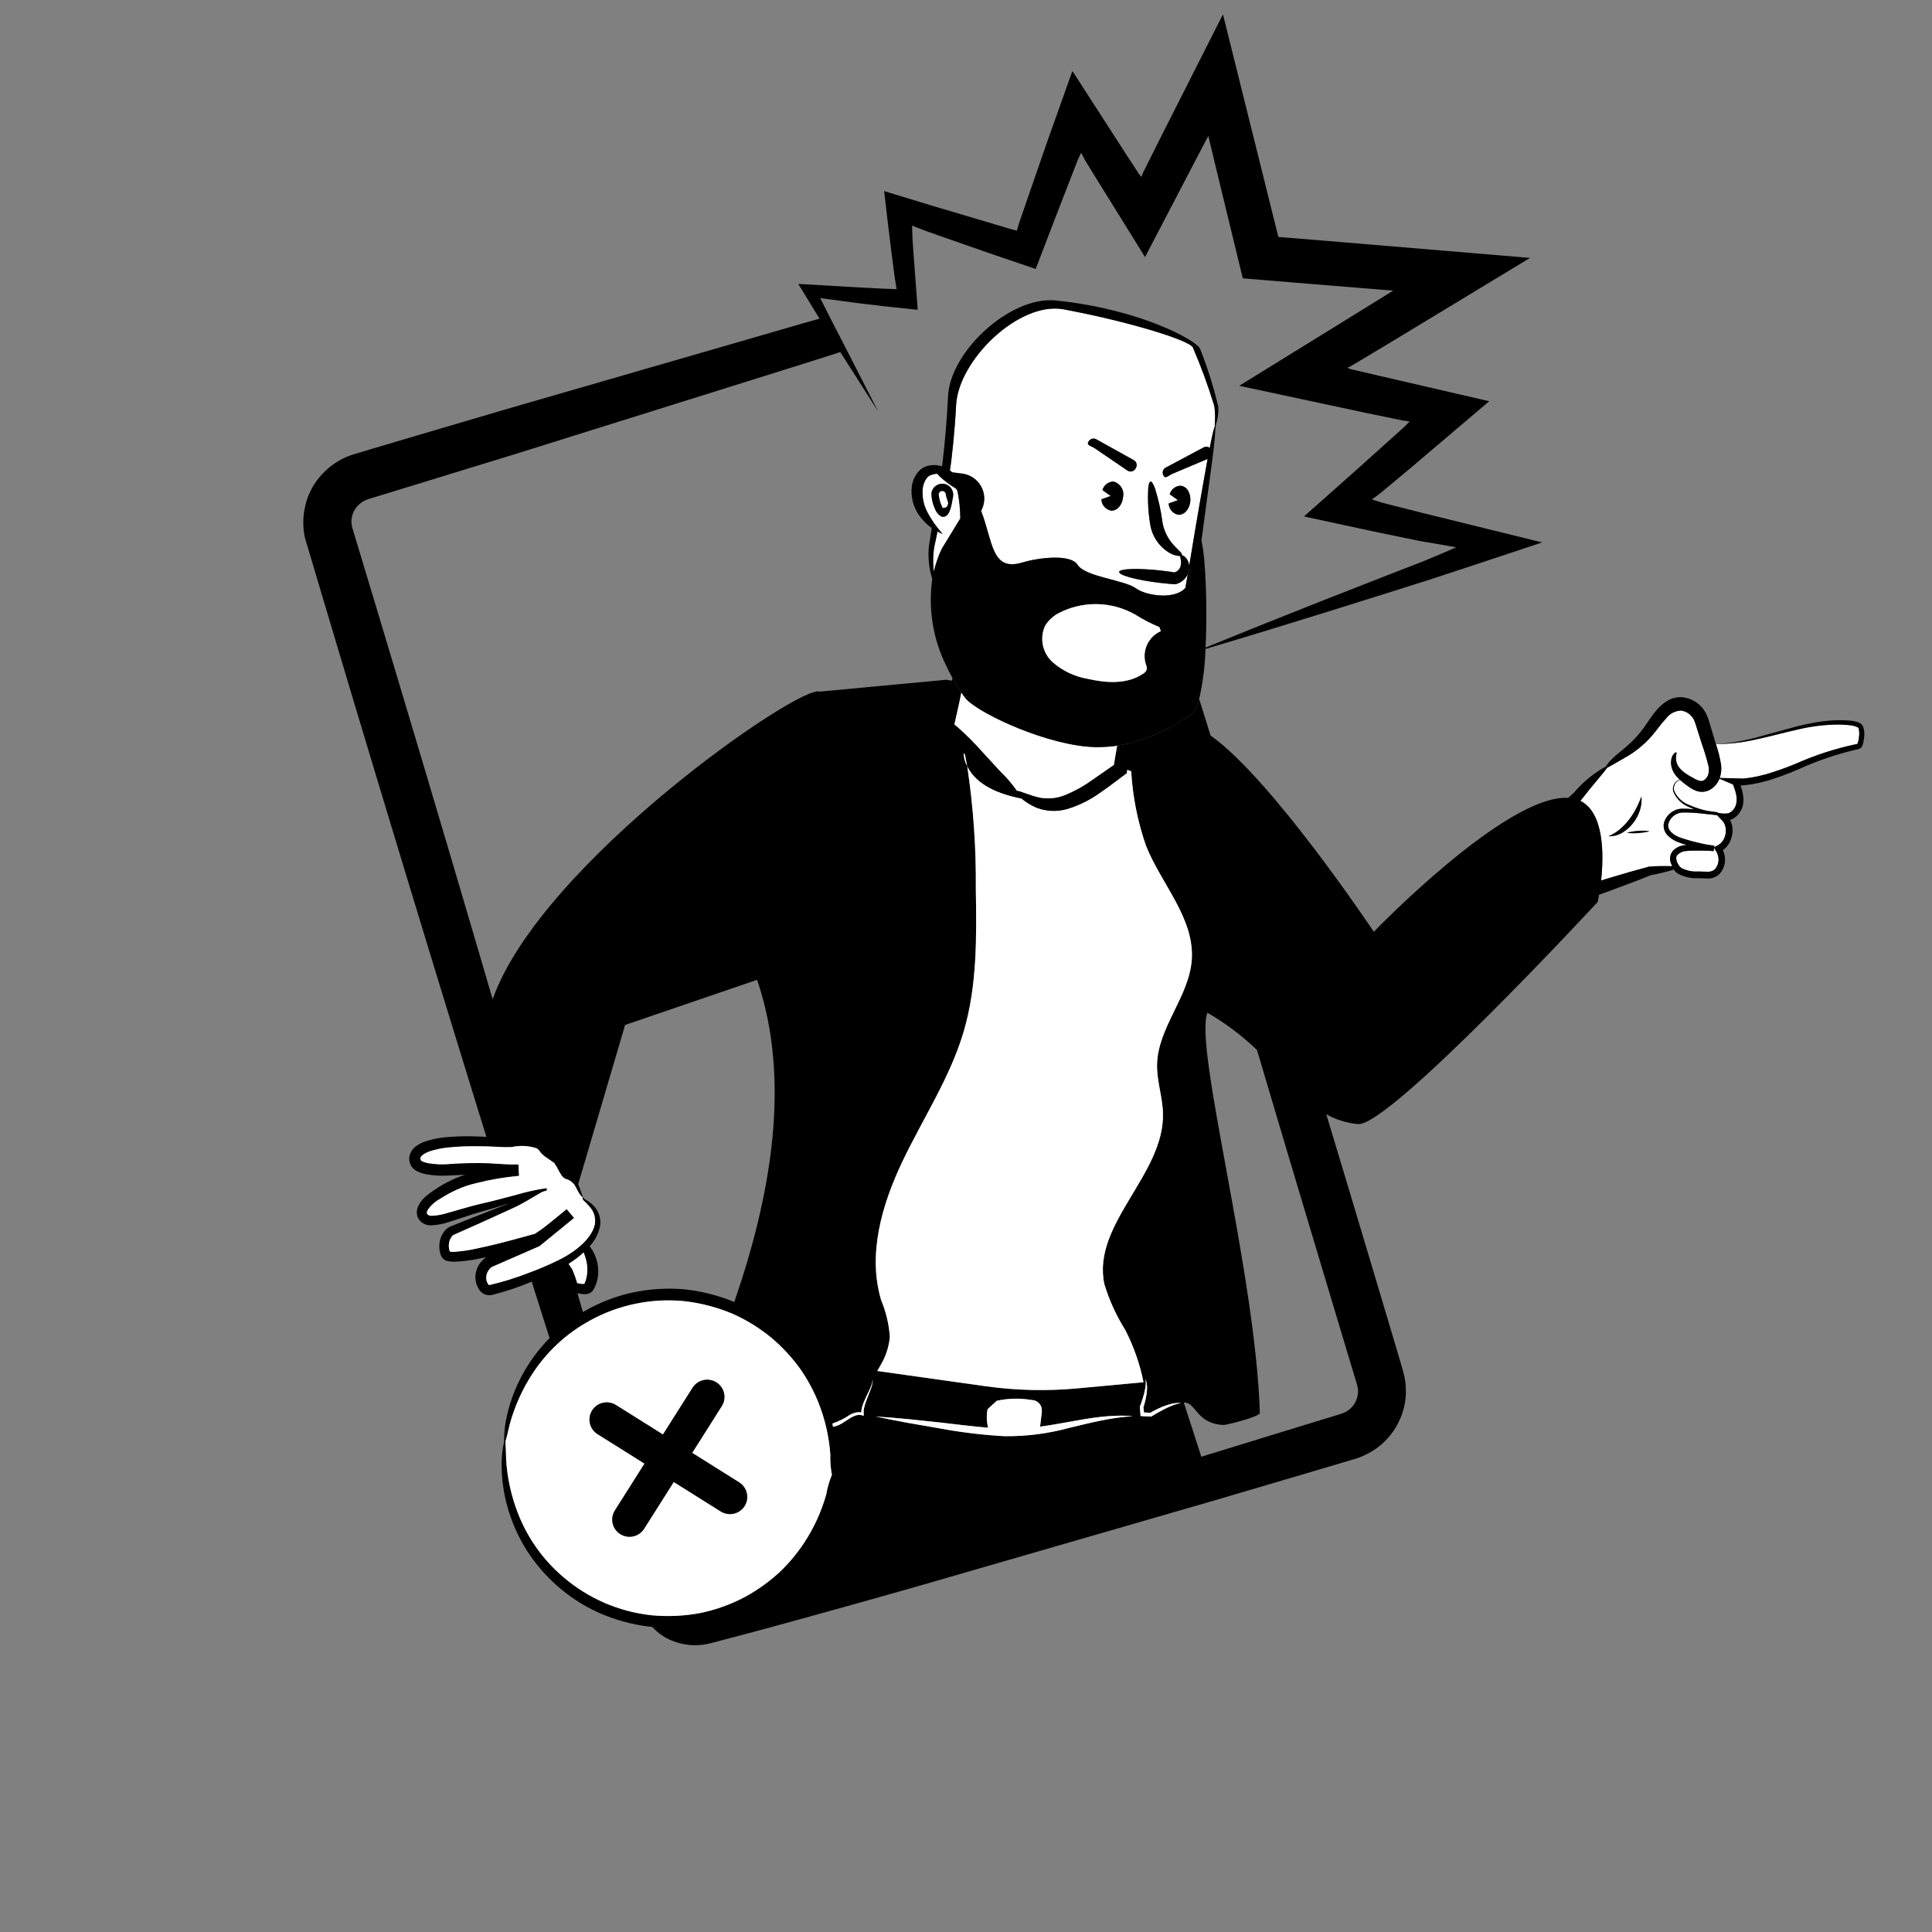<svg width="226" height="226" viewBox="0 0 226 226" fill="none" xmlns="http://www.w3.org/2000/svg">
  <rect x="0" y="0" width="226" height="226" fill="#808080" stroke="none"/>
  <path
    d="M197.313 98.848C196.949 98.736 196.585 98.623 196.22 98.476C195.788 98.3 195.396 98.038 195.069 97.706C194.89 97.525 194.757 97.305 194.681 97.062C194.605 96.82 194.588 96.564 194.631 96.314C194.748 95.846 195.011 95.428 195.382 95.119C195.753 94.809 196.213 94.625 196.696 94.592C197.191 94.583 197.687 94.608 198.179 94.667C197.975 94.581 197.77 94.496 197.569 94.398C197.163 94.236 196.794 93.996 196.482 93.692C196.169 93.387 195.921 93.024 195.75 92.624C195.683 92.412 195.679 92.186 195.737 91.972C195.795 91.758 195.913 91.565 196.078 91.415C196.196 91.315 196.332 91.239 196.48 91.19C196.288 91.017 196.114 90.825 195.96 90.618C195.633 90.189 195.459 89.663 195.466 89.124C195.508 88.208 196.056 87.927 196.096 88.012C196.194 88.089 195.941 88.447 196.096 89.074C196.209 89.731 196.845 90.366 198.027 90.976C198.275 91.134 198.544 91.257 198.827 91.34C198.924 91.364 199.026 91.366 199.124 91.344C199.222 91.322 199.314 91.278 199.392 91.215C199.598 91.054 199.75 90.834 199.828 90.584C199.911 90.279 199.922 89.959 199.862 89.648C199.657 88.79 199.406 87.945 199.108 87.115L198.664 85.715L198.438 84.998L198.325 84.636C198.296 84.543 198.262 84.451 198.223 84.362C198.097 84.031 197.884 83.74 197.605 83.52C197.327 83.3 196.994 83.159 196.641 83.112C196.294 83.127 195.955 83.221 195.649 83.385C195.343 83.549 195.078 83.781 194.874 84.061C194.309 84.649 193.868 85.327 193.315 85.974C192.815 86.557 192.262 87.091 191.662 87.57C191.17 87.96 190.647 88.309 190.099 88.614C189.661 88.87 189.273 89.095 188.934 89.289C188.699 89.429 188.511 89.532 188.348 89.618L187.866 89.973C187.493 90.522 186.397 91.711 184.965 93.561L184.859 93.673C187.655 95.062 187.614 99.961 187.291 102.995L187.969 102.784C189.89 102.199 191.488 101.745 192.899 101.372C193.798 101.304 194.7 101.287 195.601 101.322C195.543 101.203 195.493 101.081 195.45 100.957C195.356 100.717 195.329 100.457 195.372 100.203C195.414 99.95 195.525 99.712 195.692 99.517C196.02 99.181 196.445 98.956 196.908 98.875C197.054 98.862 197.185 98.857 197.313 98.848ZM188.993 97.731C188.857 97.768 188.719 97.793 188.579 97.808C188.441 97.822 188.301 97.822 188.163 97.808C188.29 97.751 188.414 97.702 188.531 97.64C188.649 97.578 188.757 97.517 188.87 97.45C189.088 97.316 189.295 97.165 189.49 97C189.875 96.672 190.226 96.305 190.536 95.905C190.849 95.504 191.125 95.076 191.362 94.626C191.482 94.401 191.596 94.166 191.701 93.925L191.854 93.559L192.003 93.181C192.02 93.317 192.027 93.454 192.024 93.591C192.024 93.729 192.015 93.867 191.998 94.004C191.965 94.279 191.905 94.55 191.819 94.814C191.644 95.348 191.377 95.847 191.028 96.288C190.682 96.734 190.255 97.112 189.769 97.4C189.526 97.544 189.265 97.655 188.993 97.731ZM192.79 97.274L192.628 97.314C192.515 97.337 192.41 97.358 192.301 97.376C192.083 97.409 191.865 97.434 191.645 97.45C191.425 97.466 191.205 97.474 190.985 97.47C190.872 97.47 190.759 97.47 190.652 97.457L190.486 97.441L190.319 97.417L190.481 97.37L190.643 97.332C190.756 97.307 190.86 97.288 190.97 97.27C191.188 97.235 191.406 97.21 191.627 97.195C191.847 97.179 192.065 97.172 192.286 97.174C192.399 97.174 192.512 97.174 192.619 97.188L192.785 97.204L192.952 97.227L192.79 97.274Z"
    fill="white" />
  <path
    d="M200.738 99.571L200.587 99.317L200.513 99.191L200.504 99.174L200.461 99.567H200.424C199.721 99.502 198.904 99.501 198.148 99.508C197.781 99.507 197.414 99.529 197.049 99.575C196.74 99.631 196.455 99.78 196.232 100.001C195.867 100.316 196.221 101.181 196.655 101.528C197.278 101.855 197.98 102.001 198.682 101.949L199.831 101.981C200.126 101.984 200.41 101.872 200.622 101.67C200.827 101.43 200.962 101.139 201.013 100.828C201.063 100.517 201.027 100.199 200.908 99.907C200.861 99.79 200.804 99.678 200.738 99.571Z"
    fill="white" />
  <path
    d="M201.737 96.416C201.688 96.302 201.625 96.194 201.55 96.094L201.059 95.572L200.851 95.359L199.235 95.184C198.405 95.079 197.568 95.034 196.731 95.05C196.36 95.087 196.01 95.236 195.727 95.478C195.444 95.719 195.242 96.041 195.149 96.4C195.009 97.11 195.723 97.658 196.441 97.946C197.229 98.225 198.034 98.453 198.851 98.63C199.391 98.763 199.941 98.86 200.495 98.919H200.533L200.512 99.111L200.546 99.093L201.069 98.812C201.141 98.763 201.21 98.709 201.274 98.65C201.509 98.429 201.682 98.151 201.777 97.845C201.879 97.532 201.909 97.201 201.864 96.876C201.841 96.718 201.798 96.564 201.737 96.416Z"
    fill="white" />
  <path
    d="M202.898 92.257L202.719 91.766L201.137 91.091C200.934 91.607 200.571 92.045 200.1 92.34C199.86 92.488 199.589 92.582 199.308 92.615C199.027 92.648 198.742 92.62 198.473 92.532C198.089 92.389 197.729 92.188 197.406 91.936C197.093 91.718 196.793 91.481 196.509 91.226C196.363 91.278 196.23 91.358 196.116 91.463C195.971 91.607 195.87 91.789 195.825 91.988C195.78 92.188 195.793 92.395 195.863 92.588C196.227 93.339 196.873 93.917 197.663 94.196C198.33 94.491 199.027 94.713 199.742 94.859L200.929 95.025V95.073C201.339 95.173 201.764 95.195 202.182 95.137C202.339 95.077 202.484 94.987 202.607 94.872C202.866 94.633 203.042 94.318 203.11 93.972C203.172 93.595 203.156 93.209 203.063 92.838C203.019 92.642 202.964 92.448 202.898 92.257Z"
    fill="white" />
  <path
    d="M217.358 85.126L217.245 85.062L216.993 84.962C216.808 84.908 216.619 84.87 216.428 84.85C216.025 84.795 215.607 84.79 215.198 84.765C213.536 84.764 211.879 84.963 210.265 85.356C208.61 85.724 206.967 86.183 205.293 86.537C203.792 86.874 202.257 87.045 200.719 87.046C200.988 87.836 201.191 88.648 201.324 89.472C201.39 89.991 201.337 90.518 201.167 91.013L203.928 91.087L204.822 90.974C205.417 90.872 206.006 90.741 206.588 90.581C207.761 90.233 208.915 89.824 210.046 89.355C212.326 88.339 214.71 87.568 217.155 87.056L217.236 87.04L217.288 86.996L217.362 86.771C217.409 86.583 217.442 86.392 217.461 86.199C217.515 85.854 217.491 85.502 217.392 85.168L217.358 85.126Z"
    fill="white" />
  <path
    d="M217.853 84.815L217.653 84.641L217.491 84.555C217.382 84.504 217.268 84.461 217.152 84.428C216.934 84.367 216.71 84.325 216.484 84.304C216.052 84.255 215.628 84.26 215.198 84.243C214.258 84.249 213.319 84.336 212.394 84.503C211.643 84.632 210.9 84.793 210.166 84.975L205.24 86.325C204.418 86.531 203.588 86.708 202.754 86.837C202.077 86.937 201.396 86.999 200.713 87.022C200.678 86.903 200.642 86.785 200.608 86.663L200.187 85.257L199.969 84.538L199.856 84.176C199.81 84.026 199.755 83.879 199.692 83.735C199.45 83.137 199.047 82.617 198.528 82.233C198.008 81.848 197.392 81.613 196.748 81.555C196.109 81.521 195.476 81.689 194.94 82.036C194.497 82.325 194.1 82.679 193.762 83.086C193.133 83.817 192.694 84.581 192.264 85.16C191.851 85.719 191.395 86.246 190.9 86.735C190.485 87.143 190.047 87.526 189.588 87.885C189.222 88.174 188.873 88.483 188.543 88.812C188.273 89.058 188.042 89.342 187.855 89.655C186.42 90.451 185.144 91.501 184.088 92.753L183.433 93.333C176.214 92.891 160.704 108.999 160.704 108.999C160.704 108.999 148.758 91.07 141.607 86.037L140.552 82.648C140.458 82.348 140.369 82.064 140.276 81.766C140.021 82.731 139.703 83.409 139.304 83.617C137.59 84.78 135.741 85.734 133.798 86.456L133.618 86.426L133.747 86.473C132.75 86.815 131.723 87.065 130.68 87.22C130.559 87.876 130.439 88.585 130.317 89.349C130.284 89.574 130.292 89.461 130.283 89.503L130.238 89.522L129.42 90.084L127.737 91.255C126.721 91.989 125.617 92.594 124.45 93.055C123.559 93.393 122.592 93.481 121.654 93.311C120.251 92.994 119.286 92.482 118.957 92.501C118.393 91.694 117.75 90.944 117.036 90.264L114.84 87.875C113.932 86.855 112.964 85.89 111.941 84.985C111.672 84.769 111.638 84.743 111.642 84.747V84.731L111.76 84.225C111.911 83.559 112.055 82.916 112.193 82.296C112.289 81.846 112.376 81.423 112.459 81.009C112.194 80.62 111.894 80.145 111.566 79.576C111.521 79.497 111.475 79.406 111.429 79.324C111.397 79.422 111.364 79.525 111.331 79.626L110.714 79.514L95.861 80.906C93.685 79.96 63.273 100.905 57.63 116.889C56.937 114.526 56.236 112.13 55.518 109.689C54.625 106.653 53.714 103.564 52.785 100.422C51.871 97.334 50.942 94.204 49.997 91.031C49.862 90.581 49.726 90.117 49.59 89.662C48.814 87.057 48.029 84.426 47.234 81.769C46.906 80.669 46.576 79.566 46.244 78.46C45.629 76.415 45.02 74.385 44.415 72.37C43.919 70.72 43.425 69.078 42.934 67.445C42.495 65.99 42.061 64.551 41.627 63.116C41.521 62.765 41.413 62.407 41.307 62.057L41.301 62.036L41.294 62.014C41.241 61.868 41.199 61.717 41.168 61.565C41.085 61.173 41.091 60.767 41.185 60.378C41.279 59.989 41.46 59.626 41.713 59.315C41.999 58.961 42.367 58.681 42.785 58.498L43.166 58.358L43.192 58.35L43.801 58.165L45.114 57.763L50.301 56.175L52.608 55.465L60.342 53.092L62.021 52.567L71.428 49.62L80.836 46.675L94.123 42.513L95.021 42.231C96.141 41.875 97.229 41.527 98.298 41.184L98.356 41.279C99.812 43.562 101.269 45.849 102.728 48.141L99.028 40.899L97.249 37.453L95.945 34.866L96.248 34.908L98.304 35.188L100.491 35.476L103.388 35.82L107.35 36.243L106.839 29.372L106.753 28.134L106.73 27.516L106.689 26.391L108.355 27.038L112.052 28.334L115.773 29.633L121.151 31.461L123.995 24.06L126.099 18.651L126.47 17.869L126.797 18.492L126.866 18.627L126.899 18.691C126.931 18.753 126.966 18.812 127.005 18.87L127.954 20.421L133.943 30.073L140.141 18.189L141.222 16.126L141.295 16.026L141.391 15.913L141.412 16.138V16.172L141.705 17.4L142.347 20.071L145.376 32.559L153.8 33.255L162.275 33.94L162.805 33.983H162.821H162.827H162.849L162.932 33.974L162.899 34.029L162.874 34.054L162.859 34.067L162.265 34.435L159.816 35.953L144.961 45.13L159.916 48.328L164.097 49.19L164.888 49.295L164.449 49.759L164.317 49.894L163.682 50.466L162.202 51.794L158.492 55.125L152.534 60.413L160.658 62.166L165.574 63.179L166.168 63.299L166.467 63.353L166.937 63.431L167.954 63.603L170.348 64.022L168.558 64.791L166.595 65.617L162.738 67.114L154.968 70.157C150.31 71.994 145.661 73.857 141.021 75.747C141.021 75.804 141.021 75.86 141.012 75.913C145.837 74.48 150.649 73.013 155.45 71.512L163.414 69.015L167.425 67.743L173.328 65.799L180.397 63.45L166.312 59.98L161.792 58.835L160.483 58.431L161.555 57.623L164.875 54.857L174.203 46.936L160.912 43.861L158.635 43.329L158.07 43.198L158.014 43.179L157.91 43.142L157.601 43.022L158.02 42.83L162.427 40.194L178.981 30.168L154.226 28.099L150.949 27.83L149.539 27.718L143.058 1.676L135.814 15.993L133.732 20.155C133.712 20.188 133.696 20.221 133.684 20.257L133.674 20.28L133.656 20.331L133.615 20.444L133.516 20.694L133.282 20.409L133.213 20.321L132.726 19.573L131.733 18.049L125.446 8.303L122.521 16.515L120.365 22.743L119.359 25.668L119.151 26.281L119.087 26.506L118.951 26.974L118.372 26.831L118.217 26.793L117.775 26.661L116.831 26.38L113.053 25.255L109.254 24.13L103.422 22.355L103.891 26.354L104.292 29.628L104.631 32.229L104.876 33.821L103.298 33.768L100.664 33.632L93.843 33.238L93.379 33.212L95.865 37.277L93.718 37.883H93.711L89.225 39.185L79.863 41.894L70.413 44.628L60.962 47.361L58.809 47.985L51.525 50.132L48.735 50.955L43.537 52.495L42.21 52.893L42.081 52.931L41.55 53.089H41.539H41.528C41.364 53.142 41.168 53.209 40.962 53.282C40.849 53.324 40.736 53.365 40.623 53.412H40.613H40.604C39.326 53.955 38.201 54.801 37.327 55.877L37.318 55.889L37.309 55.899C36.532 56.846 35.986 57.959 35.712 59.151C35.428 60.327 35.402 61.549 35.635 62.736C35.7 63.053 35.788 63.364 35.897 63.669L36.064 64.232L37.5 69.063C37.938 70.525 38.379 72.009 38.822 73.492C39.474 75.672 40.13 77.867 40.79 80.078C41.071 81.018 41.355 81.951 41.632 82.89C42.569 86.011 43.498 89.096 44.417 92.145C45.375 95.32 46.322 98.45 47.258 101.535C48.209 104.671 49.147 107.755 50.071 110.786C51.045 113.978 52.003 117.106 52.943 120.168C53.9 123.284 54.839 126.334 55.754 129.296C56.141 130.547 56.519 131.771 56.897 132.986C56.681 132.974 56.464 132.959 56.248 132.956C54.883 132.885 53.515 132.91 52.154 133.029C51.402 133.095 50.66 133.24 49.938 133.46C49.528 133.578 49.139 133.76 48.787 133.999C48.553 134.14 48.352 134.329 48.197 134.554C48.043 134.779 47.938 135.033 47.889 135.301C47.843 135.611 47.886 135.926 48.014 136.212C48.142 136.497 48.349 136.74 48.61 136.913C49.014 137.14 49.455 137.295 49.913 137.37C50.729 137.515 51.559 137.564 52.386 137.514C53.076 137.49 53.752 137.45 54.426 137.421C53.921 137.572 53.427 137.76 52.95 137.984C52.196 138.334 51.472 138.746 50.786 139.215C50.447 139.454 50.143 139.665 49.801 139.955C49.45 140.252 49.162 140.617 48.954 141.027C48.834 141.268 48.766 141.532 48.756 141.801C48.749 142.106 48.839 142.406 49.014 142.658C49.175 142.873 49.386 143.048 49.628 143.166C49.871 143.285 50.138 143.344 50.408 143.34C51.16 143.308 51.902 143.164 52.611 142.913L54.473 142.312C55.665 141.903 56.738 141.615 57.792 141.315C58.348 141.147 58.852 140.977 59.336 140.82L59.346 140.853L58.865 141.036L55.362 142.406L53.328 143.218L52.791 143.433C52.536 143.527 52.305 143.676 52.113 143.868C51.767 144.244 51.535 144.71 51.446 145.213C51.344 145.722 51.377 146.249 51.542 146.742C51.592 146.929 51.692 147.099 51.831 147.235C51.97 147.37 52.143 147.466 52.333 147.511C52.606 147.572 52.887 147.599 53.168 147.591C54.106 147.552 55.039 147.439 55.96 147.254C56.266 147.196 56.584 147.119 56.893 147.054C56.761 147.136 56.637 147.232 56.525 147.34C56.424 147.435 56.329 147.536 56.241 147.643C55.896 148.072 55.682 148.592 55.625 149.139C55.569 149.686 55.687 150.238 55.964 150.714C56.121 151.014 56.371 151.255 56.677 151.401C56.989 151.526 57.333 151.545 57.656 151.454C59.183 151.064 60.679 150.562 62.132 149.951L62.199 149.923C62.56 151.07 62.918 152.202 63.27 153.312V153.322C63.565 154.253 63.862 155.19 64.148 156.089L64.288 156.53L64.182 156.629C63.115 157.733 62.184 158.958 61.408 160.28C60.284 162.181 59.513 164.268 59.132 166.44C59.02 167.161 58.966 167.889 58.969 168.618C58.819 169.332 58.725 170.057 58.688 170.785C58.621 172.99 58.954 175.188 59.671 177.275C60.164 178.726 60.828 180.113 61.649 181.407C62.61 182.895 63.767 184.247 65.088 185.429C66.547 186.738 68.2 187.816 69.988 188.626C71.913 189.489 73.96 190.051 76.058 190.292C76.135 190.298 76.21 190.298 76.284 190.304C76.921 190.998 77.703 191.546 78.575 191.907H78.586L78.604 191.916C79.926 192.463 81.384 192.598 82.785 192.301C82.982 192.261 83.178 192.212 83.375 192.154C84.662 191.817 86.099 191.439 87.645 191.029C88.463 190.804 89.304 190.579 90.188 190.342C93.013 189.573 96.187 188.699 99.662 187.725L101.611 187.18C103.352 186.69 105.142 186.186 107.022 185.653L109.118 185.047L118.481 182.338L121.171 181.56L127.931 179.604L131.306 178.628L137.381 176.87L141.929 175.554L146.822 174.112L147.7 173.853L148.42 173.642L152.004 172.585L157.202 171.045L158.547 170.643H158.56C159.21 170.439 159.833 170.159 160.416 169.809L160.427 169.801H160.439C161.626 169.088 162.616 168.09 163.319 166.899V166.888C164.027 165.688 164.421 164.33 164.462 162.939V162.911C164.462 162.785 164.453 162.655 164.45 162.527C164.443 162.058 164.395 161.591 164.307 161.132C164.287 161.037 164.266 160.941 164.241 160.847V160.839V160.832C164.077 160.146 163.949 159.811 163.829 159.37V159.362V159.354L163.768 159.149C163.565 158.474 163.362 157.784 163.158 157.101C162.94 156.367 162.723 155.638 162.505 154.904L162.225 153.961C161.608 151.893 160.985 149.808 160.356 147.705C159.885 146.125 159.411 144.539 158.935 142.946C158.483 141.437 158.031 139.941 157.584 138.446C156.763 135.712 155.949 133.01 155.143 130.34C156.281 130.978 157.541 131.371 158.841 131.493C162.523 131.848 186.895 105.506 186.895 105.506C186.895 105.506 186.962 105.19 187.048 104.666L188.404 104.176C190.247 103.501 191.934 102.859 193.096 102.376C194.008 102.217 194.909 101.998 195.793 101.721C195.897 101.876 196.025 102.013 196.171 102.129C196.912 102.568 197.768 102.776 198.628 102.726L199.813 102.768C200.308 102.77 200.784 102.58 201.14 102.239C201.455 101.895 201.666 101.471 201.751 101.013C201.835 100.556 201.789 100.084 201.617 99.651C201.555 99.504 201.537 99.463 201.532 99.454L201.784 99.257C202.12 98.944 202.369 98.551 202.507 98.115C202.659 97.683 202.708 97.222 202.651 96.768C202.608 96.471 202.515 96.183 202.376 95.916L202.47 95.882C202.721 95.787 202.952 95.644 203.148 95.461C203.534 95.106 203.795 94.638 203.893 94.124C203.972 93.642 203.953 93.15 203.836 92.675C203.785 92.45 203.721 92.228 203.645 92.009L203.602 91.887L204.006 91.863L204.953 91.739C205.577 91.629 206.194 91.487 206.804 91.313C207.999 90.945 209.172 90.513 210.32 90.018C212.549 88.994 214.878 88.203 217.271 87.656L217.449 87.618C217.536 87.591 217.615 87.545 217.682 87.484C217.748 87.423 217.801 87.349 217.836 87.265C217.888 87.148 217.928 87.026 217.956 86.902C218.005 86.683 218.04 86.461 218.058 86.237C218.133 85.753 218.061 85.258 217.853 84.815ZM111.644 84.744C111.644 84.744 111.661 84.757 111.644 84.744V84.744ZM105.567 135.865C107.981 130.803 111.141 126.05 112.727 120.678C114.312 115.306 114.236 109.603 114.147 104.003C114.193 99.202 113.858 94.405 113.142 89.657C113.008 89.393 112.898 89.118 112.814 88.835L112.712 88.112L112.877 88.269C112.972 88.73 113.06 89.193 113.142 89.657C114.232 91.855 116.797 92.903 119.47 93.427C120.023 93.888 120.643 94.262 121.309 94.536C122.458 94.955 123.712 94.994 124.885 94.648C126.242 94.23 127.522 93.594 128.673 92.766C129.28 92.356 129.846 91.936 130.387 91.529L131.178 90.931L131.54 90.664L131.726 90.525L131.816 90.454L131.828 90.342L131.857 90.058C132.012 90.116 132.164 90.182 132.32 90.237C132.495 93.211 133.08 96.146 134.059 98.961C135.858 103.449 139.722 107.418 139.408 112.236C139.126 116.58 135.426 120.197 135.346 124.551C135.31 126.464 135.99 128.33 136.037 130.242C136.215 137.424 127.7 143.18 129.177 150.209C129.746 152.094 130.566 153.894 131.616 155.562C132.611 157.499 133.334 159.564 133.763 161.697L126.035 162.416C122.45 162.75 118.838 162.664 115.274 162.162L102.618 160.381C102.746 160.156 102.881 159.931 103.003 159.706C103.61 158.698 103.981 157.567 104.089 156.396C103.986 154.923 103.642 153.476 103.072 152.112C101.466 146.732 103.153 140.925 105.567 135.865ZM60.568 176.962C59.806 174.987 59.349 172.907 59.212 170.795C59.183 169.723 59.159 168.995 59.123 168.65C59.228 168.325 59.398 167.61 59.645 166.568C60.206 164.526 61.075 162.58 62.221 160.797C63.907 158.168 66.229 156.002 68.974 154.497C72.317 152.646 76.144 151.844 79.953 152.198C81.91 152.409 83.825 152.902 85.639 153.66C87.318 154.398 88.884 155.366 90.294 156.536C91.559 157.614 92.688 158.841 93.653 160.192C94.479 161.386 95.17 162.666 95.714 164.01C96.506 165.976 96.984 168.052 97.131 170.164C97.103 170.956 97.164 171.749 97.316 172.527C97.01 173.259 96.789 174.023 96.657 174.805C96.085 176.842 95.196 178.778 94.024 180.542C93.218 181.75 92.282 182.866 91.233 183.87C90.013 184.999 88.66 185.975 87.202 186.777C85.585 187.64 83.854 188.274 82.061 188.66C80.13 189.038 78.154 189.135 76.196 188.948C72.396 188.53 68.811 186.978 65.913 184.495C63.528 182.47 61.692 179.88 60.572 176.965L60.568 176.962ZM115.521 164.836L116.593 163.857C117.93 163.562 119.312 163.531 120.661 163.764C120.929 163.765 121.188 163.854 121.4 164.016C121.611 164.179 121.763 164.407 121.831 164.664C121.88 164.934 121.88 165.211 121.831 165.481L121.661 166.879C122.752 166.734 123.842 166.542 124.938 166.341C126.181 166.116 127.436 165.891 128.704 165.745C129.338 165.673 129.975 165.62 130.612 165.605C131.248 165.584 131.885 165.601 132.52 165.657C131.886 165.704 131.257 165.758 130.633 165.85C130.008 165.942 129.39 166.047 128.773 166.174C127.539 166.422 126.316 166.73 125.082 167.022C122.604 167.703 120.042 168.031 117.473 167.996C114.928 167.855 112.396 167.55 109.891 167.082L106.144 166.429L104.276 166.074L102.414 165.691L104.313 165.832L106.206 166L109.983 166.395C111.852 166.605 113.721 166.853 115.581 167.001C115.399 166.293 115.379 165.553 115.522 164.836H115.521ZM99.454 165.48C99.68 165.36 99.922 165.273 100.173 165.223C100.304 165.201 100.437 165.194 100.57 165.203L100.683 165.222L100.738 165.236C100.738 165.17 100.742 165.105 100.751 165.04C100.765 164.915 100.787 164.792 100.817 164.671C100.881 164.435 100.96 164.204 101.056 163.98C101.239 163.53 101.456 163.108 101.656 162.677C101.873 162.255 102.026 161.803 102.108 161.335C102.073 161.814 101.959 162.283 101.769 162.725C101.602 163.175 101.412 163.611 101.26 164.057C101.182 164.277 101.118 164.503 101.069 164.732C101.014 165.015 101.007 165.305 101.049 165.591C100.936 165.615 100.612 165.496 100.545 165.516C100.439 165.514 100.333 165.523 100.229 165.545C100.013 165.598 99.805 165.682 99.613 165.794C99.211 166.019 98.832 166.308 98.4 166.553C98.099 166.722 97.772 166.843 97.432 166.911C97.41 166.781 97.392 166.656 97.369 166.524C98.109 166.273 98.811 165.922 99.455 165.48H99.454ZM137.623 164.242C137.443 164.294 137.268 164.355 137.095 164.423C136.749 164.562 136.417 164.723 136.084 164.894C135.85 165.014 135.62 165.14 135.392 165.27L135.053 165.467L134.661 165.707L133.923 165.671L133.42 165.643L133.361 164.968L133.343 164.726L133.33 164.561L133.387 164.403C133.5 164.106 133.603 163.803 133.696 163.503C133.807 163.15 133.896 162.791 133.963 162.428C133.997 162.246 134.018 162.062 134.026 161.877C134.035 161.691 134.022 161.505 133.985 161.322C134.069 161.495 134.124 161.68 134.148 161.871C134.175 162.062 134.185 162.255 134.177 162.448C134.162 162.832 134.113 163.213 134.032 163.589C133.963 163.911 133.877 164.23 133.775 164.544C133.737 164.672 133.756 164.557 133.763 164.691L133.79 164.932L133.816 165.174L133.821 165.228C133.821 165.22 133.821 165.228 133.821 165.228H133.947L134.548 165.264L134.842 165.098L135.2 164.912C135.442 164.791 135.686 164.678 135.936 164.574C136.29 164.426 136.655 164.304 137.028 164.212C137.214 164.168 137.403 164.136 137.593 164.116C137.785 164.098 137.978 164.103 138.168 164.131C137.984 164.152 137.802 164.189 137.624 164.241L137.623 164.242ZM66.947 148.492C66.809 148.267 66.659 148.05 66.51 147.836C67.14 147.449 67.732 147.003 68.277 146.504L68.329 146.657L68.337 146.706L68.398 146.863C68.438 146.976 68.479 147.096 68.511 147.214C68.577 147.447 68.627 147.685 68.661 147.925C68.725 148.396 68.712 148.873 68.621 149.339C68.589 149.502 68.547 149.663 68.496 149.821C68.455 149.964 68.34 150.175 68.368 150.147L68.35 150.172C68.22 150.186 68.088 150.186 67.957 150.172C67.838 150.16 67.719 150.139 67.602 150.11L67.513 150.063C67.359 149.528 67.17 149.004 66.948 148.494L66.947 148.492ZM67.545 151.263C67.616 151.283 67.686 151.304 67.763 151.322C67.985 151.371 68.213 151.393 68.441 151.387C68.611 151.389 68.781 151.354 68.936 151.285C69.093 151.216 69.232 151.115 69.345 150.987C69.494 150.754 69.618 150.505 69.715 150.246C69.793 150.032 69.854 149.813 69.898 149.59C70.021 148.968 70.014 148.327 69.878 147.708C69.809 147.405 69.713 147.108 69.59 146.823C69.529 146.68 69.46 146.542 69.386 146.408L69.262 146.194C69.202 146.089 69.123 145.99 69.055 145.891L68.974 145.779C69.631 145.089 70.064 144.218 70.217 143.28C70.255 142.891 70.212 142.499 70.09 142.127C69.968 141.756 69.771 141.413 69.51 141.121C69.201 140.792 68.843 140.513 68.449 140.293C68.237 140.181 68.202 139.994 68.147 140.031V140.144C68.152 140.204 68.17 140.262 68.198 140.315C68.227 140.368 68.266 140.415 68.313 140.453C68.627 140.737 68.914 141.049 69.171 141.384C69.543 141.906 69.692 142.553 69.588 143.184C69.294 144.665 67.645 146.222 65.451 147.327C64.238 147.925 62.993 148.457 61.722 148.92C60.314 149.465 58.871 149.913 57.402 150.263C57.221 150.307 57.194 150.281 57.182 150.279C57.126 150.23 57.081 150.169 57.053 150.1C56.913 149.849 56.857 149.561 56.893 149.277C56.93 148.977 57.053 148.693 57.246 148.458L57.405 148.294L57.528 148.194L58.081 147.954L63.118 145.754L65.75 143.609L67.155 142.46L67.164 142.453L66.295 141.416L64.888 142.564L64.332 143.015C64.167 143.145 64.002 143.281 63.837 143.408C63.455 143.712 63.056 143.996 62.643 144.257L62.542 144.312H62.533L62.57 144.451H62.565L62.524 144.313H62.513L62.49 144.32L62.444 144.333L62.075 144.436L61.344 144.641C59.401 145.178 57.519 145.666 55.728 146.037C54.88 146.226 54.018 146.352 53.151 146.413C52.996 146.42 52.84 146.415 52.686 146.397L52.613 146.334C52.508 146.033 52.48 145.711 52.534 145.396C52.576 145.099 52.698 144.819 52.887 144.586C52.969 144.495 53.072 144.425 53.188 144.383L53.716 144.15L55.717 143.259L59.144 141.707C59.64 141.473 60.122 141.269 60.56 141.046C60.998 140.823 61.367 140.612 61.706 140.419C62.497 139.951 63.075 139.625 63.414 139.418C63.641 139.344 63.836 139.281 64.001 139.23L63.941 138.962C62.725 139.144 61.524 139.411 60.345 139.76L57.574 140.487C56.567 140.718 55.377 140.985 54.184 141.346L52.322 141.876C51.722 142.069 51.098 142.178 50.468 142.201C50.192 142.181 50.044 142.103 49.986 142C49.927 141.896 49.914 141.775 50.032 141.533C50.403 140.987 50.901 140.538 51.484 140.226C52.123 139.807 52.794 139.44 53.491 139.128C54.212 138.806 54.962 138.556 55.733 138.382C57.372 137.969 59.042 137.685 60.726 137.531L60.649 136.188C59.59 136.241 58.419 136.11 57.218 136.054C55.593 135.999 53.967 136.034 52.347 136.16C51.623 136.21 50.895 136.175 50.179 136.058C49.883 136.014 49.595 135.925 49.327 135.793C49.277 135.755 49.237 135.704 49.213 135.646C49.188 135.588 49.179 135.525 49.187 135.462C49.17 135.223 49.752 134.821 50.353 134.641C50.987 134.44 51.639 134.303 52.301 134.233C53.604 134.095 54.914 134.042 56.224 134.076C57.513 134.063 58.638 134.225 59.906 134.159C60.864 133.952 61.86 134.006 62.79 134.314C62.941 134.411 63.069 134.539 63.165 134.691C63.333 134.926 63.542 135.13 63.782 135.293C64.153 135.57 64.59 135.834 64.825 136.018C65.031 136.311 65.213 136.62 65.371 136.942C65.464 137.109 65.556 137.273 65.665 137.433C65.779 137.633 65.953 137.791 66.164 137.883C66.556 137.981 66.906 138.205 67.158 138.52C67.357 138.803 67.487 139.12 67.624 139.355C67.891 139.834 68.11 140.037 68.147 140.01C68.184 139.983 68.068 139.727 67.901 139.232C67.829 139.04 67.754 138.794 67.635 138.518L73.123 119.896L88.564 114.616C92.579 126.388 90.182 139.886 85.895 152.304C84.041 151.537 82.087 151.039 80.091 150.824C77.988 150.639 75.869 150.778 73.808 151.237C71.893 151.672 70.056 152.396 68.362 153.386C68.302 153.42 68.249 153.459 68.189 153.493C67.972 152.772 67.763 152.031 67.546 151.265L67.545 151.263ZM156.815 155.563L157.606 158.202C157.882 159.118 158.16 160.041 158.435 160.95C158.498 161.164 158.573 161.4 158.64 161.625C158.706 161.85 158.765 162.048 158.774 162.099V162.107L158.781 162.138L158.79 162.171L158.812 162.264C158.844 162.446 158.859 162.629 158.858 162.813C158.847 163.262 158.725 163.701 158.502 164.09V164.1V164.108C158.276 164.504 157.953 164.836 157.564 165.074L157.541 165.087L157.52 165.102C157.325 165.216 157.118 165.309 156.903 165.377L155.636 165.768L155.172 165.909L150.448 167.356H150.441L147.192 168.356L146.392 168.602L145.788 168.788L145.756 168.797L140.527 170.406L138.482 164.075C139.909 163.95 139.884 166.582 143.179 166.692C143.389 166.7 147.389 165.732 147.375 165.274C146.851 148.65 139.643 122.559 141.239 118.467C143.345 119.682 145.294 121.148 147.044 122.833C147.758 125.248 148.481 127.689 149.214 130.156C150.133 133.247 151.067 136.38 152.016 139.553L154.791 148.812L156.815 155.563ZM195.696 99.523C195.528 99.719 195.418 99.956 195.375 100.21C195.332 100.463 195.36 100.724 195.454 100.963C195.497 101.088 195.547 101.21 195.604 101.329C194.703 101.294 193.801 101.31 192.902 101.378C191.491 101.752 189.892 102.205 187.972 102.79L187.294 103.002C187.617 99.964 187.658 95.068 184.862 93.68L184.969 93.567C186.398 91.718 187.496 90.53 187.869 89.98L187.982 89.787C188.11 89.744 188.232 89.69 188.35 89.624C188.512 89.539 188.7 89.435 188.935 89.296C189.274 89.099 189.662 88.874 190.1 88.621C190.649 88.316 191.171 87.966 191.663 87.577C192.263 87.098 192.817 86.563 193.316 85.98C193.87 85.33 194.316 84.652 194.875 84.068C195.079 83.787 195.344 83.556 195.65 83.392C195.956 83.227 196.295 83.134 196.643 83.118C196.995 83.166 197.328 83.307 197.606 83.527C197.885 83.747 198.098 84.037 198.225 84.368C198.263 84.458 198.297 84.549 198.326 84.643L198.439 85.005L198.665 85.722L199.109 87.121C199.407 87.951 199.659 88.797 199.863 89.655C199.923 89.965 199.912 90.285 199.829 90.591C199.751 90.84 199.599 91.06 199.393 91.222C199.315 91.285 199.223 91.329 199.125 91.351C199.027 91.372 198.925 91.371 198.828 91.347C198.545 91.263 198.276 91.141 198.028 90.982C196.846 90.372 196.212 89.738 196.097 89.081C195.947 88.453 196.2 88.095 196.097 88.019C196.057 87.933 195.509 88.215 195.467 89.13C195.46 89.669 195.634 90.195 195.961 90.624C196.115 90.832 196.289 91.023 196.481 91.197C196.334 91.245 196.197 91.322 196.079 91.422C195.914 91.571 195.796 91.764 195.738 91.979C195.68 92.193 195.684 92.419 195.751 92.63C195.922 93.031 196.17 93.394 196.483 93.698C196.795 94.003 197.165 94.243 197.57 94.404C197.771 94.502 197.976 94.588 198.181 94.673C197.688 94.615 197.193 94.59 196.697 94.599C196.214 94.632 195.754 94.816 195.383 95.125C195.012 95.434 194.75 95.853 194.632 96.32C194.589 96.57 194.607 96.827 194.683 97.069C194.759 97.311 194.891 97.532 195.07 97.713C195.397 98.045 195.789 98.306 196.221 98.483C196.586 98.628 196.95 98.745 197.314 98.855C197.182 98.864 197.055 98.868 196.908 98.891C196.446 98.97 196.02 99.192 195.691 99.525L195.696 99.523ZM200.621 101.661C200.409 101.863 200.125 101.975 199.83 101.972L198.681 101.94C197.979 101.992 197.277 101.846 196.654 101.519C196.22 101.172 195.863 100.307 196.231 99.992C196.454 99.771 196.739 99.622 197.048 99.566C197.413 99.52 197.779 99.498 198.147 99.499C198.903 99.492 199.72 99.493 200.422 99.558H200.46L200.503 99.165L200.512 99.182L200.586 99.308L200.737 99.562C200.801 99.668 200.856 99.779 200.902 99.893C201.022 100.186 201.059 100.506 201.009 100.819C200.959 101.132 200.823 101.424 200.617 101.665L200.621 101.661ZM201.781 97.841C201.685 98.148 201.512 98.426 201.278 98.647C201.214 98.706 201.145 98.76 201.072 98.809L200.549 99.09L200.515 99.108L200.537 98.916H200.498C199.944 98.857 199.395 98.76 198.854 98.626C198.037 98.45 197.233 98.221 196.445 97.942C195.726 97.654 195.012 97.107 195.152 96.397C195.246 96.038 195.447 95.716 195.73 95.474C196.013 95.233 196.363 95.084 196.734 95.047C197.571 95.031 198.408 95.075 199.238 95.181L200.854 95.356L201.062 95.569L201.554 96.091C201.628 96.19 201.691 96.298 201.74 96.412C201.801 96.561 201.843 96.716 201.867 96.874C201.911 97.2 201.88 97.533 201.776 97.846L201.781 97.841ZM203.115 93.972C203.048 94.318 202.872 94.633 202.612 94.872C202.489 94.987 202.345 95.077 202.188 95.137C201.77 95.195 201.344 95.173 200.934 95.073V95.025L199.748 94.859C199.033 94.713 198.336 94.491 197.669 94.196C196.879 93.917 196.232 93.339 195.869 92.588C195.799 92.395 195.786 92.188 195.831 91.988C195.876 91.789 195.977 91.607 196.122 91.463C196.235 91.358 196.369 91.278 196.515 91.226C196.799 91.481 197.099 91.718 197.412 91.936C197.735 92.188 198.095 92.389 198.479 92.532C198.748 92.62 199.033 92.648 199.314 92.615C199.595 92.582 199.865 92.488 200.106 92.34C200.577 92.045 200.94 91.607 201.142 91.091L202.724 91.766L202.904 92.257C202.97 92.449 203.026 92.645 203.07 92.843C203.161 93.214 203.175 93.6 203.111 93.977L203.115 93.972ZM217.466 86.184C217.447 86.377 217.414 86.568 217.368 86.757L217.293 86.982L217.241 87.025L217.161 87.041C214.716 87.553 212.332 88.324 210.051 89.341C208.921 89.809 207.767 90.218 206.593 90.566C206.012 90.726 205.422 90.858 204.827 90.96L203.933 91.072L201.173 90.998C201.342 90.503 201.396 89.976 201.33 89.458C201.196 88.633 200.994 87.822 200.724 87.031C202.263 87.03 203.797 86.86 205.298 86.523C206.969 86.168 208.612 85.709 210.27 85.341C211.885 84.948 213.542 84.75 215.204 84.751C215.613 84.775 216.031 84.78 216.433 84.835C216.625 84.855 216.814 84.893 216.998 84.948L217.25 85.048L217.363 85.112L217.398 85.143C217.499 85.484 217.521 85.843 217.462 86.193L217.466 86.184Z"
    fill="black" />
  <path
    d="M191.031 96.29C191.38 95.849 191.648 95.35 191.822 94.816C191.908 94.552 191.968 94.281 192.002 94.006C192.019 93.869 192.028 93.731 192.028 93.593C192.03 93.456 192.023 93.319 192.006 93.183L191.857 93.561L191.705 93.927C191.602 94.168 191.488 94.401 191.366 94.628C191.128 95.078 190.852 95.506 190.539 95.907C190.229 96.307 189.879 96.674 189.493 97.002C189.298 97.167 189.091 97.318 188.874 97.452C188.761 97.519 188.648 97.582 188.535 97.642C188.422 97.702 188.293 97.755 188.166 97.81C188.305 97.824 188.444 97.824 188.582 97.81C188.722 97.796 188.86 97.77 188.996 97.733C189.269 97.658 189.531 97.547 189.776 97.405C190.261 97.115 190.687 96.737 191.031 96.29Z"
    fill="black" />
  <path
    d="M192.619 97.188C192.506 97.18 192.393 97.177 192.286 97.174C192.06 97.174 191.846 97.174 191.627 97.195C191.407 97.215 191.188 97.235 190.97 97.27C190.857 97.288 190.752 97.307 190.643 97.332L190.481 97.37L190.319 97.417L190.486 97.441L190.652 97.457C190.765 97.465 190.878 97.468 190.985 97.47C191.205 97.47 191.425 97.47 191.645 97.45C191.864 97.43 192.083 97.409 192.301 97.376C192.414 97.358 192.519 97.337 192.628 97.314L192.79 97.274L192.952 97.227L192.785 97.204L192.619 97.188Z"
    fill="black" />
  <path
    d="M112.712 88.106L112.814 88.828C112.898 89.111 113.008 89.386 113.142 89.65C113.061 89.187 112.972 88.724 112.877 88.262L112.712 88.106Z"
    fill="white" />
  <path
    d="M104.093 156.384C103.986 157.555 103.615 158.686 103.007 159.694C102.885 159.924 102.751 160.144 102.622 160.369L115.278 162.15C118.843 162.652 122.454 162.737 126.039 162.404L133.767 161.685C133.338 159.551 132.616 157.487 131.62 155.549C130.57 153.882 129.75 152.081 129.182 150.197C127.705 143.165 136.219 137.412 136.042 130.23C135.994 128.318 135.314 126.452 135.35 124.539C135.431 120.185 139.13 116.568 139.413 112.223C139.727 107.402 135.862 103.433 134.063 98.948C133.085 96.134 132.5 93.198 132.324 90.225C132.168 90.17 132.017 90.103 131.862 90.046L131.833 90.33L131.82 90.442L131.731 90.513L131.544 90.651L131.183 90.919L130.392 91.516C129.851 91.921 129.284 92.341 128.678 92.754C127.526 93.582 126.247 94.218 124.89 94.636C123.716 94.982 122.463 94.942 121.313 94.524C120.647 94.25 120.027 93.876 119.475 93.414C116.796 92.89 114.231 91.839 113.147 89.644C113.862 94.393 114.198 99.19 114.151 103.991C114.241 109.591 114.316 115.291 112.731 120.665C111.146 126.039 107.985 130.79 105.571 135.853C103.158 140.915 101.471 146.719 103.079 152.088C103.65 153.455 103.992 154.906 104.093 156.384Z"
    fill="white" />
  <path
    d="M67.959 150.176C68.09 150.19 68.222 150.19 68.353 150.176L68.371 150.152C68.342 150.18 68.458 149.968 68.498 149.825C68.549 149.667 68.591 149.506 68.624 149.344C68.714 148.878 68.727 148.4 68.663 147.93C68.63 147.689 68.579 147.452 68.513 147.219C68.48 147.106 68.44 146.985 68.4 146.868L68.339 146.71L68.331 146.662L68.279 146.509C67.734 147.008 67.142 147.454 66.512 147.841C66.661 148.055 66.811 148.268 66.949 148.497C67.172 149.009 67.361 149.535 67.514 150.072L67.603 150.119C67.721 150.146 67.84 150.166 67.959 150.176Z"
    fill="white" />
  <path
    d="M67.617 139.378C67.48 139.142 67.35 138.825 67.151 138.543C66.899 138.227 66.55 138.004 66.157 137.906C65.947 137.813 65.772 137.655 65.659 137.456C65.546 137.295 65.457 137.132 65.364 136.964C65.207 136.643 65.024 136.334 64.818 136.041C64.583 135.856 64.147 135.591 63.775 135.315C63.535 135.152 63.326 134.949 63.158 134.713C63.062 134.562 62.934 134.433 62.783 134.336C61.853 134.028 60.857 133.975 59.899 134.181C58.631 134.248 57.506 134.086 56.218 134.099C54.908 134.065 53.597 134.117 52.294 134.255C51.633 134.326 50.98 134.463 50.346 134.664C49.746 134.844 49.163 135.245 49.18 135.485C49.172 135.548 49.181 135.611 49.206 135.669C49.23 135.727 49.27 135.778 49.32 135.816C49.589 135.947 49.876 136.036 50.172 136.08C50.888 136.198 51.616 136.232 52.34 136.183C53.961 136.057 55.587 136.022 57.211 136.077C58.412 136.133 59.584 136.264 60.643 136.211L60.719 137.554C59.035 137.708 57.366 137.992 55.726 138.404C54.956 138.578 54.205 138.828 53.484 139.15C52.787 139.463 52.116 139.83 51.477 140.248C50.894 140.561 50.396 141.009 50.025 141.556C49.912 141.8 49.912 141.919 49.979 142.022C50.045 142.126 50.186 142.204 50.461 142.224C51.091 142.201 51.715 142.091 52.316 141.899L54.177 141.369C55.371 141.008 56.561 140.741 57.567 140.509L60.339 139.783C61.517 139.433 62.718 139.167 63.934 138.985L63.994 139.253C63.829 139.303 63.633 139.365 63.408 139.441C63.069 139.648 62.492 139.974 61.699 140.442C61.36 140.634 60.983 140.849 60.553 141.068C60.124 141.288 59.633 141.496 59.137 141.73L55.709 143.286L53.708 144.177L53.18 144.41C53.065 144.452 52.961 144.522 52.88 144.613C52.69 144.846 52.568 145.126 52.526 145.423C52.473 145.738 52.5 146.06 52.605 146.362L52.678 146.425C52.833 146.442 52.988 146.447 53.143 146.44C54.01 146.379 54.872 146.254 55.72 146.065C57.511 145.693 59.393 145.205 61.336 144.668L62.068 144.464L62.436 144.36L62.482 144.347L62.505 144.34H62.516L62.557 144.478H62.562L62.525 144.339H62.534L62.635 144.284C63.048 144.023 63.447 143.74 63.829 143.435C63.994 143.308 64.159 143.172 64.324 143.042L64.88 142.592L66.287 141.443L67.156 142.48L67.147 142.487L65.742 143.636L63.111 145.781L58.073 147.982L57.52 148.221L57.397 148.321L57.238 148.486C57.045 148.72 56.922 149.004 56.885 149.305C56.849 149.589 56.905 149.877 57.045 150.127C57.074 150.196 57.118 150.257 57.175 150.306C57.186 150.306 57.213 150.334 57.394 150.29C58.863 149.941 60.306 149.492 61.714 148.947C62.985 148.484 64.23 147.953 65.443 147.354C67.637 146.254 69.285 144.692 69.58 143.212C69.684 142.58 69.535 141.933 69.163 141.412C68.906 141.076 68.619 140.764 68.305 140.48C68.258 140.442 68.219 140.395 68.191 140.342C68.162 140.289 68.144 140.231 68.139 140.171V140.058C68.103 140.059 67.885 139.856 67.617 139.378Z"
    fill="white" />
  <path
    d="M97.439 166.906C97.778 166.839 98.105 166.718 98.407 166.549C98.839 166.303 99.217 166.011 99.62 165.789C99.812 165.677 100.019 165.594 100.236 165.541C100.34 165.519 100.446 165.509 100.552 165.511C100.619 165.492 100.947 165.61 101.056 165.587C101.014 165.301 101.02 165.01 101.076 164.727C101.125 164.498 101.189 164.273 101.267 164.052C101.419 163.602 101.606 163.168 101.776 162.72C101.965 162.279 102.08 161.809 102.115 161.331C102.032 161.798 101.88 162.251 101.663 162.673C101.463 163.104 101.246 163.529 101.063 163.976C100.967 164.2 100.887 164.431 100.824 164.666C100.794 164.788 100.772 164.911 100.758 165.035C100.749 165.1 100.745 165.166 100.745 165.231L100.69 165.218L100.577 165.199C100.444 165.189 100.311 165.196 100.18 165.219C99.929 165.269 99.686 165.355 99.46 165.475C98.818 165.915 98.119 166.265 97.381 166.515C97.399 166.652 97.417 166.777 97.439 166.906Z"
    fill="white" />
  <path
    d="M137.031 164.216C136.658 164.309 136.292 164.43 135.938 164.579C135.688 164.681 135.444 164.795 135.202 164.916L134.844 165.103L134.55 165.268L133.949 165.232H133.824C133.824 165.224 133.824 165.232 133.824 165.232L133.818 165.178L133.792 164.936L133.765 164.696C133.758 164.562 133.739 164.676 133.777 164.548C133.88 164.234 133.965 163.916 134.034 163.593C134.116 163.218 134.165 162.836 134.18 162.452C134.187 162.259 134.177 162.066 134.15 161.875C134.126 161.685 134.071 161.499 133.987 161.326C134.024 161.509 134.038 161.696 134.028 161.882C134.02 162.067 133.999 162.25 133.965 162.432C133.898 162.796 133.809 163.155 133.698 163.508C133.606 163.812 133.503 164.115 133.39 164.408L133.332 164.565L133.346 164.73L133.364 164.972L133.422 165.647L133.925 165.675L134.663 165.711L135.055 165.472L135.394 165.275C135.62 165.144 135.852 165.018 136.086 164.898C136.416 164.727 136.751 164.561 137.097 164.428C137.27 164.361 137.445 164.298 137.625 164.247C137.806 164.196 137.991 164.16 138.178 164.141C137.987 164.113 137.794 164.108 137.602 164.126C137.41 164.144 137.219 164.174 137.031 164.216Z"
    fill="white" />
  <path
    d="M106.213 166.005L104.319 165.836L102.421 165.696L104.283 166.078L106.151 166.434L109.898 167.086C112.403 167.554 114.935 167.86 117.479 168.001C120.049 168.035 122.611 167.707 125.089 167.027C126.323 166.734 127.545 166.427 128.779 166.178C129.396 166.051 130.016 165.941 130.639 165.854C131.263 165.768 131.892 165.708 132.526 165.662C131.892 165.606 131.255 165.588 130.619 165.609C129.982 165.625 129.344 165.678 128.71 165.75C127.443 165.891 126.189 166.12 124.945 166.346C123.848 166.551 122.758 166.739 121.668 166.884L121.838 165.485C121.886 165.215 121.886 164.939 121.838 164.669C121.769 164.411 121.618 164.184 121.406 164.021C121.195 163.858 120.935 163.77 120.668 163.769C119.319 163.535 117.937 163.567 116.6 163.862L115.528 164.841C115.386 165.559 115.408 166.301 115.593 167.01C113.733 166.862 111.864 166.614 109.995 166.404L106.213 166.005Z"
    fill="white" />
  <path
    d="M112.018 57.554C111.994 57.4 111.92 57.258 111.807 57.149L111.78 57.131C111.441 56.922 111.122 56.705 110.821 56.481C110.531 56.267 110.252 56.038 109.987 55.793C109.856 55.672 109.734 55.546 109.613 55.419H109.524C109.303 55.438 109.085 55.489 108.879 55.571C108.712 55.636 108.563 55.74 108.444 55.874C108.182 56.211 108.011 56.608 107.947 57.029C107.826 57.989 107.996 58.964 108.434 59.828C108.636 60.231 108.867 60.619 109.123 60.991L109.236 61.17C109.387 61.363 109.532 61.57 109.688 61.767L109.729 61.82L109.734 61.828C109.912 62.034 110.088 62.244 110.26 62.471C110.059 62.383 109.862 62.279 109.664 62.175L109.372 63.581C109.331 63.795 109.259 64.047 109.247 64.212C109.225 64.42 109.203 64.622 109.183 64.817C109.14 65.488 109.155 66.162 109.229 66.831V66.867C109.444 65.953 109.751 65.063 110.146 64.211L112.322 60.649C112.319 59.61 112.217 58.574 112.018 57.554ZM111.489 58.068L111.47 58.181C111.288 59.298 111.096 60.048 110.698 60.332C110.579 60.415 110.434 60.455 110.289 60.444H110.221L110.033 60.374C109.727 60.164 109.495 59.864 109.368 59.516C109.094 58.93 108.954 58.29 108.959 57.643C109.02 57.311 109.208 57.016 109.484 56.82C109.76 56.625 110.101 56.544 110.436 56.596C110.554 56.617 110.668 56.655 110.775 56.708C110.977 56.804 111.15 56.952 111.277 57.135C111.404 57.319 111.48 57.532 111.498 57.754C111.508 57.859 111.505 57.964 111.489 58.068Z"
    fill="white" />
  <path
    d="M110.586 57.642C110.556 57.588 110.514 57.542 110.463 57.507C110.413 57.472 110.355 57.448 110.295 57.437C110.183 57.419 110.068 57.445 109.976 57.511C109.884 57.576 109.821 57.676 109.802 57.787C109.842 58.335 109.99 58.87 110.238 59.362L110.295 59.469C110.38 59.265 110.793 59.652 110.926 58.839L110.645 57.929C110.661 57.829 110.64 57.727 110.586 57.642Z"
    fill="white" />
  <path
    d="M111.843 47.43C111.73 49.974 111.324 53.944 111.119 55.01V55.027L111.273 55.148L111.371 55.243L112.564 55.395C113.019 55.453 113.455 55.616 113.836 55.871C114.218 56.125 114.534 56.465 114.761 56.862C114.988 57.26 115.119 57.704 115.143 58.161C115.167 58.617 115.085 59.073 114.902 59.492L114.78 59.765C116.175 63.336 115.959 66.905 119.615 65.79C121.324 65.269 125.201 64.724 126.056 66.06C126.967 67.484 131.517 67.822 132.888 68.816C134.173 69.749 137.549 70.138 138.665 68.756C138.763 68.217 138.853 67.692 138.945 67.166C138.766 67.57 138.458 67.906 138.07 68.12C137.976 68.175 137.875 68.22 137.771 68.254C137.631 68.323 137.474 68.351 137.319 68.335L136.78 68.29L135.781 68.189C133.048 67.872 130.871 67.294 130.922 66.897C130.973 66.5 133.22 66.435 135.953 66.752L136.948 66.882C137.08 66.903 137.329 66.938 137.357 66.948V66.959L137.477 66.924C137.629 66.866 137.766 66.772 137.875 66.652C137.985 66.531 138.064 66.386 138.106 66.229C138.286 65.658 138.017 65.216 138.085 65.03C137.986 65.038 137.887 65.035 137.789 65.019C137.399 64.953 137.026 64.809 136.693 64.598C136.126 64.239 135.643 63.765 135.275 63.207C134.907 62.648 134.663 62.018 134.558 61.359C134.32 59.926 134.244 58.472 134.332 57.023C134.381 56.61 134.465 56.348 134.592 56.328C134.747 56.303 134.931 56.62 135.129 57.167C135.536 58.456 135.826 59.779 135.994 61.12C136.174 62.124 136.641 63.054 137.339 63.8C137.614 64.099 137.865 64.337 138.041 64.514C138.217 64.692 138.311 64.852 138.261 64.942C138.382 64.97 138.495 65.026 138.589 65.107C138.901 65.386 139.091 65.776 139.117 66.193L139.292 65.149L139.308 65.051C139.614 63.203 139.888 61.479 140.162 59.952C140.225 59.586 140.293 59.195 140.363 58.793C140.45 58.293 140.54 57.774 140.632 57.252L140.668 57.051C140.751 56.579 140.834 56.107 140.916 55.649C141.042 54.943 141.163 54.272 141.271 53.682L137.619 55.225L137.054 55.465C136.735 55.636 136.321 56.014 136.15 55.69L136.095 55.585C136.054 55.51 136.028 55.426 136.02 55.341C136.011 55.255 136.02 55.169 136.045 55.087C136.07 55.005 136.111 54.928 136.165 54.862C136.22 54.795 136.288 54.74 136.364 54.7L140.805 52.331C140.917 52.271 141.044 52.245 141.17 52.257C141.297 52.267 141.418 52.315 141.518 52.392C141.536 52.298 141.557 52.185 141.573 52.104C141.72 51.37 141.844 50.804 141.94 50.425C142.036 50.046 142.103 49.862 142.142 49.868C142.029 49.849 142.247 49.034 142.074 47.608C142.065 47.547 142.038 47.442 142.004 47.319C141.305 45.049 140.484 42.819 139.545 40.637C139.067 39.758 131.869 37.572 124.433 36.183C119.201 35.215 112.078 42.147 111.843 47.43ZM136.828 57.814C136.904 57.531 137.071 57.28 137.303 57.099C137.534 56.919 137.819 56.818 138.113 56.813C138.29 56.833 138.459 56.895 138.607 56.993C138.756 57.09 138.879 57.221 138.967 57.375C139.19 57.748 139.286 58.181 139.242 58.613C139.163 59.552 138.528 60.266 137.825 60.207C137.515 60.144 137.236 59.979 137.033 59.738C136.83 59.497 136.715 59.195 136.706 58.88L137.791 58.49L136.828 57.814ZM131.375 58.138C131.296 59.078 130.661 59.792 129.958 59.733C129.648 59.671 129.369 59.505 129.166 59.264C128.963 59.023 128.847 58.721 128.839 58.407L129.924 58.016L128.961 57.331C129.037 57.048 129.204 56.797 129.435 56.617C129.667 56.436 129.952 56.335 130.246 56.33C130.632 56.428 130.965 56.671 131.175 57.008C131.386 57.345 131.457 57.75 131.375 58.138ZM132.889 54.72L132.831 54.824C132.789 54.899 132.733 54.965 132.665 55.018C132.597 55.072 132.52 55.111 132.437 55.135C132.353 55.158 132.266 55.165 132.181 55.155C132.095 55.145 132.012 55.118 131.937 55.076L127.968 52.376C127.65 52.2 127.107 52.057 127.29 51.741L127.348 51.639C127.433 51.487 127.575 51.375 127.743 51.328C127.91 51.281 128.09 51.301 128.243 51.386L132.642 53.831C132.792 53.917 132.903 54.059 132.949 54.225C132.995 54.392 132.973 54.57 132.888 54.72H132.889Z"
    fill="white" />
  <path d="M111.644 84.741C111.644 84.745 111.662 84.758 111.644 84.741V84.741Z" fill="white" />
  <path
    d="M128.933 87.382H128.863C128.621 87.382 128.38 87.398 128.133 87.391C122.742 87.261 114.912 83.653 113.115 81.863L112.889 81.615C112.768 81.454 112.62 81.243 112.46 81.008C112.377 81.422 112.29 81.847 112.194 82.295C112.055 82.915 111.911 83.558 111.762 84.224L111.644 84.73V84.741C111.644 84.741 111.675 84.762 111.943 84.978C112.967 85.883 113.935 86.848 114.842 87.868L117.039 90.258C117.752 90.938 118.396 91.687 118.96 92.494C119.288 92.475 120.253 92.987 121.656 93.304C122.594 93.474 123.561 93.386 124.453 93.049C125.619 92.587 126.723 91.982 127.74 91.249L129.425 90.078L130.243 89.515L130.288 89.496C130.297 89.455 130.288 89.567 130.322 89.342C130.442 88.578 130.562 87.868 130.684 87.213C130.583 87.228 130.491 87.255 130.388 87.268C129.913 87.33 129.426 87.366 128.933 87.382Z"
    fill="white" />
  <path
    d="M138.969 68.163L139.355 66.7L139.162 66.627L139.101 66.593C139.078 66.791 139.023 66.984 138.94 67.166C138.849 67.692 138.758 68.217 138.66 68.755C138.805 68.582 138.91 68.38 138.969 68.163Z"
    fill="black" />
  <path
    d="M110.775 56.71C110.668 56.657 110.554 56.619 110.436 56.598C110.101 56.546 109.76 56.627 109.484 56.822C109.208 57.018 109.02 57.313 108.959 57.645C108.954 58.292 109.094 58.932 109.368 59.518C109.495 59.866 109.727 60.166 110.033 60.377L110.221 60.446H110.289C110.434 60.457 110.579 60.417 110.698 60.334C111.096 60.05 111.288 59.3 111.47 58.183L111.489 58.07C111.505 57.967 111.508 57.862 111.498 57.759C111.48 57.536 111.404 57.322 111.277 57.138C111.15 56.954 110.977 56.807 110.775 56.71ZM110.295 59.468L110.238 59.361C109.99 58.869 109.842 58.334 109.802 57.786C109.821 57.674 109.884 57.575 109.976 57.51C110.068 57.444 110.183 57.418 110.295 57.436C110.405 57.458 110.502 57.521 110.567 57.612C110.632 57.703 110.66 57.816 110.645 57.926L110.926 58.836C110.793 59.651 110.38 59.264 110.295 59.468Z"
    fill="black" />
  <path
    d="M128.237 51.384C128.084 51.3 127.905 51.279 127.737 51.327C127.569 51.374 127.427 51.486 127.342 51.638L127.284 51.74C127.107 52.056 127.65 52.199 127.962 52.374L131.931 55.074C132.006 55.116 132.089 55.143 132.175 55.153C132.261 55.164 132.348 55.157 132.431 55.133C132.514 55.11 132.592 55.07 132.66 55.017C132.727 54.964 132.784 54.898 132.826 54.822L132.883 54.719C132.926 54.644 132.952 54.561 132.963 54.476C132.973 54.391 132.966 54.304 132.942 54.222C132.919 54.139 132.879 54.062 132.826 53.994C132.772 53.927 132.706 53.871 132.63 53.829L128.237 51.384Z"
    fill="black" />
  <path
    d="M137.825 60.216C138.528 60.275 139.163 59.561 139.242 58.621C139.286 58.19 139.19 57.757 138.967 57.384C138.879 57.23 138.756 57.099 138.607 57.002C138.459 56.904 138.29 56.842 138.113 56.822C137.819 56.827 137.534 56.928 137.303 57.108C137.071 57.289 136.904 57.54 136.828 57.823L137.791 58.508L136.706 58.898C136.717 59.211 136.833 59.511 137.036 59.751C137.239 59.99 137.517 60.154 137.825 60.216Z"
    fill="black" />
  <path
    d="M130.246 56.33C129.952 56.335 129.667 56.436 129.435 56.617C129.204 56.797 129.037 57.048 128.961 57.331L129.924 58.016L128.839 58.407C128.847 58.721 128.963 59.023 129.166 59.264C129.369 59.505 129.648 59.67 129.958 59.733C130.661 59.791 131.296 59.078 131.375 58.138C131.457 57.75 131.386 57.345 131.175 57.008C130.965 56.671 130.632 56.428 130.246 56.33Z"
    fill="black" />
  <path
    d="M141.024 75.744C141.163 72.769 141.144 69.788 140.968 66.815C140.938 66.349 140.904 65.915 140.867 65.507L140.851 65.341C140.797 64.637 140.693 63.937 140.54 63.248C140.691 62.123 140.83 61.067 140.966 60.075C141.016 59.703 141.069 59.307 141.125 58.897C141.183 58.454 141.247 57.997 141.31 57.533L141.336 57.338C141.401 56.859 141.467 56.38 141.53 55.911C141.74 54.364 141.928 52.949 142.008 52.178C142.085 51.437 142.136 50.864 142.156 50.473C142.156 50.361 142.165 50.273 142.166 50.194L142.233 49.682C142.46 49.002 142.555 48.286 142.512 47.571C141.965 45.261 141.251 42.993 140.375 40.785C139.908 39.792 133.354 36.158 123.492 35.148C118.197 34.606 111.117 41.104 110.895 46.398C110.795 48.768 110.499 52.136 110.276 53.929C110.246 54.161 110.218 54.371 110.192 54.546C109.978 54.479 109.758 54.432 109.535 54.407C109.298 54.391 109.059 54.403 108.825 54.441C108.731 54.456 108.637 54.464 108.544 54.487C108.365 54.53 108.192 54.598 108.03 54.688C107.863 54.781 107.708 54.895 107.568 55.025C107.089 55.515 106.775 56.142 106.672 56.818C106.497 58.066 106.816 59.333 107.561 60.351C107.91 60.825 108.321 61.251 108.784 61.615L108.995 61.766L108.952 62.025C108.873 62.531 108.798 63.012 108.726 63.467C108.696 63.707 108.647 63.889 108.635 64.157L108.609 64.801C108.61 65.506 108.686 66.209 108.835 66.898C108.907 67.222 108.982 67.495 109.055 67.724C108.566 71.163 109.119 74.67 110.645 77.794C110.903 78.356 111.167 78.862 111.427 79.329C111.472 79.412 111.519 79.503 111.564 79.582C111.888 80.151 112.192 80.626 112.456 81.015C112.617 81.25 112.765 81.465 112.886 81.622L113.112 81.87C114.913 83.66 122.738 87.27 128.13 87.398C128.377 87.405 128.618 87.398 128.86 87.389H128.93C129.427 87.373 129.914 87.337 130.387 87.276C130.49 87.263 130.582 87.236 130.683 87.221C131.727 87.067 132.753 86.817 133.75 86.474L133.621 86.427L133.801 86.457C135.745 85.735 137.593 84.781 139.308 83.618C139.706 83.41 140.024 82.733 140.279 81.767C140.709 79.845 140.955 77.886 141.016 75.917C141.024 75.854 141.024 75.8 141.024 75.744ZM109.233 66.866V66.83C109.159 66.161 109.143 65.487 109.186 64.816C109.207 64.621 109.228 64.419 109.251 64.211C109.263 64.046 109.334 63.794 109.375 63.58L109.672 62.178C109.87 62.281 110.067 62.385 110.268 62.474C110.096 62.249 109.92 62.036 109.742 61.83L109.737 61.822L109.696 61.769C109.54 61.572 109.395 61.365 109.244 61.172L109.131 60.993C108.875 60.622 108.644 60.233 108.442 59.83C108.004 58.966 107.834 57.991 107.955 57.031C108.019 56.61 108.19 56.213 108.452 55.877C108.571 55.743 108.72 55.639 108.887 55.573C109.093 55.491 109.311 55.44 109.532 55.421H109.621C109.742 55.548 109.864 55.674 109.995 55.796C110.26 56.04 110.539 56.269 110.829 56.483C111.13 56.708 111.445 56.924 111.788 57.133L111.815 57.151C111.927 57.26 112.002 57.402 112.026 57.556C112.227 58.576 112.33 59.612 112.334 60.651L110.157 64.212C109.76 65.063 109.451 65.952 109.233 66.866ZM124.421 36.189C131.856 37.577 139.054 39.763 139.532 40.643C140.472 42.825 141.293 45.055 141.991 47.324C142.025 47.448 142.052 47.549 142.061 47.614C142.234 49.04 142.021 49.855 142.129 49.874C142.091 49.868 142.022 50.06 141.928 50.431C141.834 50.801 141.708 51.376 141.561 52.11C141.545 52.191 141.523 52.304 141.505 52.398C141.405 52.32 141.285 52.273 141.158 52.262C141.032 52.251 140.905 52.277 140.792 52.336L136.351 54.706C136.275 54.746 136.208 54.801 136.153 54.867C136.098 54.934 136.057 55.01 136.032 55.093C136.007 55.175 135.999 55.261 136.007 55.347C136.016 55.432 136.042 55.515 136.083 55.591L136.138 55.696C136.31 56.014 136.723 55.636 137.042 55.471L137.607 55.231L141.259 53.687C141.146 54.278 141.033 54.949 140.903 55.655C140.822 56.113 140.738 56.584 140.656 57.057L140.619 57.258C140.528 57.78 140.438 58.299 140.351 58.798C140.28 59.201 140.213 59.586 140.149 59.958C139.876 61.485 139.601 63.208 139.295 65.057L139.279 65.154L139.104 66.198C139.078 65.782 138.889 65.392 138.576 65.113C138.482 65.032 138.37 64.975 138.249 64.948C138.298 64.862 138.21 64.703 138.028 64.52C137.846 64.337 137.601 64.105 137.327 63.806C136.629 63.06 136.162 62.129 135.982 61.126C135.814 59.785 135.524 58.462 135.116 57.173C134.922 56.626 134.734 56.309 134.58 56.333C134.453 56.354 134.368 56.616 134.32 57.029C134.232 58.478 134.308 59.932 134.546 61.364C134.65 62.024 134.895 62.654 135.263 63.213C135.631 63.771 136.114 64.245 136.68 64.603C137.014 64.815 137.386 64.959 137.776 65.025C137.874 65.041 137.974 65.044 138.072 65.035C138.005 65.22 138.274 65.664 138.094 66.234C138.051 66.392 137.972 66.537 137.863 66.657C137.754 66.778 137.617 66.871 137.465 66.93L137.345 66.965V66.953C137.316 66.943 137.068 66.908 136.936 66.888L135.94 66.758C133.208 66.44 130.956 66.506 130.909 66.903C130.863 67.3 133.039 67.878 135.768 68.194L136.767 68.296L137.306 68.341C137.462 68.356 137.618 68.328 137.758 68.26C137.863 68.226 137.963 68.181 138.058 68.126C138.446 67.911 138.753 67.576 138.932 67.172C139.016 66.99 139.07 66.797 139.093 66.599L139.154 66.633L139.347 66.706L138.961 68.168C138.902 68.386 138.797 68.588 138.652 68.761C137.537 70.144 134.16 69.755 132.876 68.822C131.505 67.828 126.954 67.49 126.044 66.066C125.189 64.729 121.312 65.278 119.603 65.796C115.947 66.911 116.163 63.342 114.767 59.77L114.889 59.498C115.072 59.079 115.155 58.623 115.131 58.166C115.106 57.71 114.975 57.265 114.749 56.868C114.522 56.47 114.205 56.131 113.824 55.876C113.442 55.622 113.007 55.459 112.551 55.401L111.358 55.249L111.27 55.143L111.115 55.023V55.006C111.321 53.939 111.726 49.969 111.839 47.426C112.078 42.147 119.201 35.215 124.421 36.189ZM135.789 73.829C135.068 74.15 134.491 74.723 134.168 75.441C133.845 76.158 133.799 76.968 134.038 77.717C134.119 77.887 134.158 78.073 134.151 78.261C134.119 78.38 134.062 78.492 133.984 78.589C133.907 78.686 133.81 78.766 133.699 78.823C131.857 80.061 129.418 79.911 127.258 79.415C125.718 79.156 124.282 78.473 123.111 77.444C122.539 76.918 122.148 76.227 121.992 75.467C121.836 74.708 121.924 73.919 122.243 73.212C122.618 72.601 123.147 72.099 123.777 71.756C125.173 71.017 126.735 70.644 128.317 70.671C129.898 70.697 131.446 71.123 132.817 71.908C133.704 72.472 134.64 72.957 135.612 73.358L135.789 73.829Z"
    fill="black" />
  <path
    d="M132.82 71.906C131.449 71.12 129.901 70.695 128.32 70.668C126.739 70.641 125.177 71.015 123.78 71.754C123.15 72.097 122.621 72.599 122.247 73.209C121.927 73.916 121.839 74.705 121.995 75.465C122.151 76.224 122.543 76.916 123.115 77.442C124.285 78.471 125.722 79.153 127.262 79.413C129.426 79.909 131.865 80.056 133.703 78.821C133.813 78.763 133.91 78.683 133.988 78.587C134.066 78.49 134.122 78.378 134.155 78.258C134.161 78.071 134.122 77.885 134.042 77.715C133.802 76.966 133.848 76.156 134.171 75.438C134.494 74.721 135.071 74.147 135.792 73.827L135.619 73.355C134.645 72.954 133.709 72.469 132.82 71.906Z"
    fill="white" />
  <path
    d="M65.909 184.493C68.808 186.976 72.392 188.528 76.192 188.946C78.151 189.133 80.127 189.036 82.057 188.658C83.851 188.272 85.581 187.638 87.199 186.775C88.656 185.973 90.01 184.997 91.229 183.868C92.279 182.863 93.215 181.747 94.02 180.54C95.193 178.776 96.081 176.84 96.653 174.802C96.786 174.021 97.007 173.256 97.312 172.524C97.161 171.746 97.099 170.954 97.128 170.162C96.981 168.05 96.503 165.973 95.711 164.008C95.166 162.664 94.475 161.384 93.65 160.19C92.684 158.839 91.556 157.611 90.29 156.534C88.881 155.364 87.314 154.396 85.636 153.658C83.822 152.899 81.906 152.407 79.95 152.196C76.141 151.842 72.314 152.644 68.971 154.495C66.226 156 63.904 158.166 62.218 160.795C61.071 162.578 60.203 164.523 59.641 166.565C59.395 167.608 59.224 168.322 59.119 168.648C59.156 168.985 59.179 169.721 59.209 170.793C59.345 172.905 59.803 174.984 60.565 176.96C61.684 179.876 63.52 182.465 65.905 184.491L65.909 184.493ZM77.549 167.808L81.015 162.334C81.157 162.111 81.341 161.917 81.557 161.765C81.774 161.612 82.018 161.504 82.277 161.445C82.535 161.387 82.803 161.38 83.064 161.425C83.326 161.47 83.576 161.565 83.8 161.706C84.252 161.991 84.573 162.442 84.691 162.962C84.809 163.481 84.716 164.027 84.43 164.477L80.963 169.953L86.462 173.404C86.686 173.545 86.88 173.728 87.033 173.944C87.186 174.159 87.295 174.402 87.354 174.66C87.413 174.917 87.42 175.183 87.375 175.443C87.33 175.704 87.234 175.952 87.093 176.176C86.952 176.399 86.768 176.592 86.551 176.744C86.335 176.897 86.09 177.005 85.832 177.064C85.573 177.122 85.306 177.129 85.045 177.085C84.783 177.04 84.534 176.945 84.309 176.804L78.811 173.352L75.343 178.827C75.202 179.05 75.018 179.243 74.801 179.396C74.585 179.548 74.34 179.657 74.082 179.715C73.823 179.773 73.556 179.78 73.295 179.736C73.033 179.691 72.784 179.595 72.56 179.454C72.335 179.314 72.141 179.131 71.988 178.915C71.835 178.7 71.726 178.457 71.667 178.199C71.608 177.942 71.601 177.676 71.646 177.415C71.691 177.155 71.787 176.907 71.928 176.683L75.396 171.208L69.895 167.755C69.442 167.471 69.121 167.02 69.003 166.5C68.885 165.98 68.978 165.435 69.264 164.984C69.549 164.533 70.003 164.214 70.525 164.096C71.047 163.978 71.595 164.072 72.048 164.356L77.549 167.808Z"
    fill="white" />
  <path
    d="M69.269 164.985C68.984 165.436 68.89 165.981 69.008 166.501C69.126 167.02 69.447 167.472 69.9 167.757L75.399 171.208L71.931 176.684C71.79 176.907 71.694 177.156 71.649 177.416C71.605 177.676 71.612 177.942 71.67 178.199C71.729 178.457 71.838 178.7 71.991 178.915C72.144 179.131 72.339 179.314 72.563 179.454C72.787 179.595 73.037 179.691 73.298 179.736C73.559 179.781 73.827 179.774 74.085 179.715C74.344 179.657 74.588 179.548 74.805 179.396C75.021 179.244 75.205 179.05 75.346 178.827L78.814 173.352L84.313 176.804C84.537 176.945 84.787 177.04 85.048 177.085C85.309 177.129 85.577 177.122 85.835 177.064C86.094 177.005 86.338 176.897 86.555 176.745C86.771 176.592 86.955 176.399 87.096 176.176C87.238 175.952 87.334 175.704 87.378 175.444C87.423 175.183 87.416 174.917 87.357 174.66C87.299 174.402 87.19 174.159 87.037 173.944C86.884 173.728 86.69 173.545 86.465 173.404L80.967 169.953L84.434 164.477C84.719 164.027 84.813 163.482 84.695 162.962C84.576 162.442 84.256 161.991 83.803 161.706C83.579 161.565 83.329 161.47 83.068 161.425C82.806 161.38 82.539 161.387 82.28 161.446C82.022 161.504 81.777 161.612 81.561 161.765C81.344 161.917 81.16 162.111 81.019 162.334L77.552 167.808L72.052 164.357C71.6 164.073 71.052 163.979 70.53 164.097C70.008 164.215 69.555 164.534 69.269 164.985Z"
    fill="black" />
</svg>
  